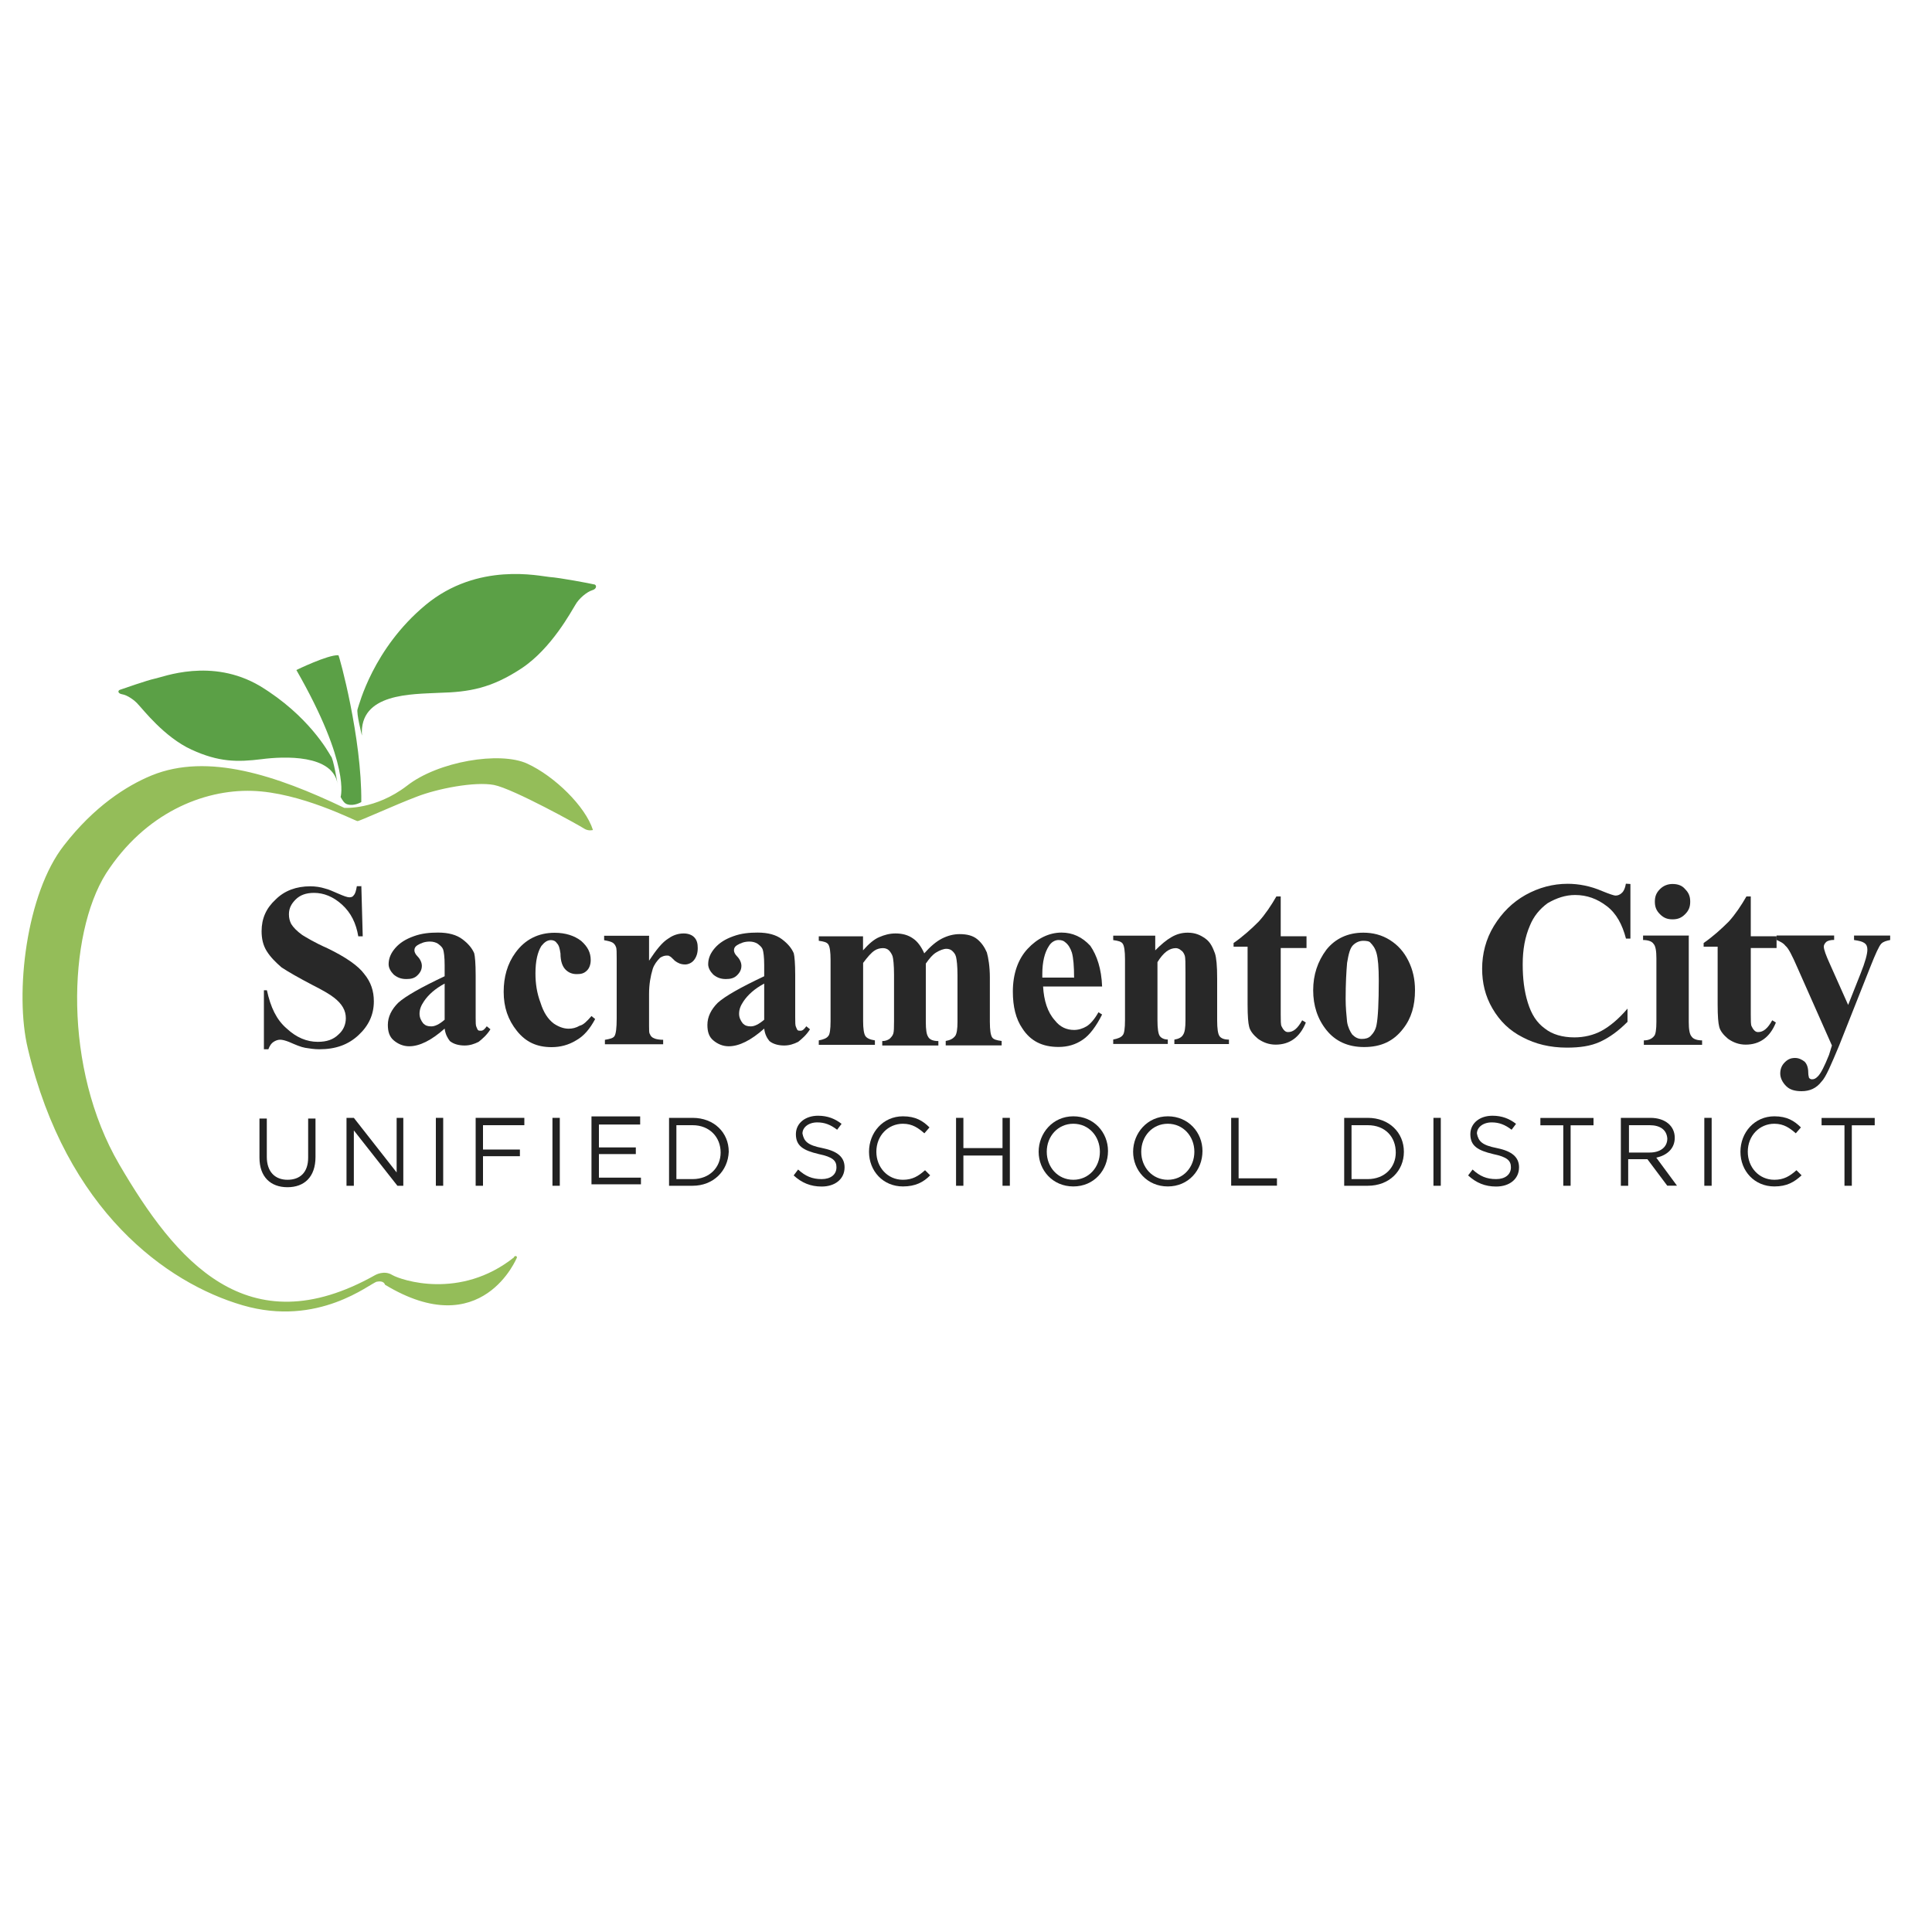<?xml version="1.0" encoding="utf-8"?>
<!-- Generator: Adobe Illustrator 23.0.1, SVG Export Plug-In . SVG Version: 6.00 Build 0)  -->
<svg version="1.1" id="Layer_1" xmlns="http://www.w3.org/2000/svg" xmlns:xlink="http://www.w3.org/1999/xlink" x="0px" y="0px"
	 viewBox="0 0 200 200" style="enable-background:new 0 0 200 200;" xml:space="preserve">
<style type="text/css">
	.st0{fill:#94BD59;}
	.st1{fill:#5BA046;}
	.st2{fill:#282828;}
	.st3{fill:#212121;}
</style>
<g>
	<g>
		<g id="apple_1_">
			<path class="st0" d="M53.52,130.16c0,0-3.59,8.94-13.67,2.83c0,0-0.08-0.46-0.84-0.31c-0.69,0.15-6.03,4.74-13.9,2.44
				s-18.26-9.78-22.23-26.58C1.5,102.81,2.72,92.5,6.61,87.53c3.13-4.05,6.49-6.19,9.09-7.26c5.81-2.37,12.91,0,19.94,3.36
				c0,0,3.21,0.23,6.49-2.29c3.21-2.52,9.62-3.59,12.45-2.29c2.83,1.3,6.03,4.43,6.8,6.87c0,0-0.46,0.15-0.92-0.15
				c-0.46-0.31-7.33-4.12-9.32-4.51c-1.99-0.38-5.88,0.38-8.02,1.22c-2.22,0.84-5.88,2.52-6.11,2.52c-0.23,0-5.88-2.98-10.92-3.13
				c-5.04-0.15-11.08,2.29-15.12,8.56c-3.97,6.34-4.43,20.17,1.37,30.1s13.22,18.94,26.51,11.46c0,0,0.92-0.53,1.76,0
				c0.92,0.53,7.03,2.6,12.6-1.83C53.13,130.16,53.44,129.85,53.52,130.16"/>
			<path class="st1" d="M37.4,83.03c0,0-0.76,0.46-1.45,0.23c-0.31-0.08-0.53-0.46-0.69-0.76c0,0,1.07-3.28-4.58-13.14
				c0,0,3.28-1.6,4.35-1.53C35.11,67.83,37.47,76.38,37.4,83.03"/>
			<path class="st1" d="M37.47,76.15c-0.31-4.43,5.19-4.28,8.02-4.43c3.06-0.08,5.35-0.46,8.48-2.52c3.13-2.06,5.19-5.96,5.58-6.57
				c0.38-0.69,1.22-1.37,1.76-1.53c0.53-0.15,0.46-0.61,0.15-0.61c-0.31-0.08-3.51-0.69-4.58-0.76c-0.99-0.08-7.41-1.6-12.83,2.9
				c-5.42,4.51-6.87,10.31-7.03,10.77C36.86,73.78,37.47,76.15,37.47,76.15"/>
			<path class="st1" d="M34.95,81.19c-0.46-3.13-5.58-2.9-7.87-2.6c-2.52,0.31-4.43,0.31-7.26-0.99c-2.83-1.3-5.04-4.2-5.5-4.66
				c-0.38-0.46-1.15-0.99-1.68-1.07c-0.46-0.08-0.46-0.38-0.23-0.46c0.23-0.08,2.83-0.99,3.59-1.15c0.84-0.15,5.88-2.22,10.92,0.76
				c5.04,3.06,7.1,6.87,7.33,7.26C34.5,78.44,34.95,81.19,34.95,81.19"/>
		</g>
		<g>
			<path class="st2" d="M37.4,91.51l0.15,5.42h-0.46c-0.23-1.37-0.76-2.44-1.68-3.28c-0.92-0.84-1.91-1.22-2.9-1.22
				c-0.84,0-1.45,0.23-1.91,0.69s-0.69,0.92-0.69,1.53c0,0.38,0.08,0.69,0.23,0.99c0.23,0.38,0.61,0.76,1.15,1.15
				c0.38,0.23,1.22,0.76,2.6,1.37c1.91,0.92,3.21,1.83,3.82,2.67c0.69,0.84,0.99,1.76,0.99,2.83c0,1.37-0.53,2.52-1.6,3.51
				c-1.07,0.99-2.37,1.45-4.05,1.45c-0.53,0-0.99-0.08-1.45-0.15c-0.46-0.08-0.99-0.31-1.68-0.61c-0.38-0.15-0.69-0.23-0.92-0.23
				s-0.46,0.08-0.69,0.23c-0.23,0.15-0.38,0.38-0.53,0.76h-0.46v-6.11h0.31c0.38,1.76,0.99,3.06,2.06,3.97
				c0.99,0.92,2.06,1.37,3.21,1.37c0.92,0,1.6-0.23,2.14-0.76c0.53-0.46,0.76-1.07,0.76-1.68c0-0.38-0.08-0.76-0.31-1.15
				c-0.23-0.38-0.53-0.69-0.92-0.99c-0.38-0.31-1.15-0.76-2.22-1.3c-1.45-0.76-2.52-1.37-3.21-1.83c-0.61-0.53-1.15-1.07-1.53-1.68
				s-0.53-1.3-0.53-2.06c0-1.3,0.46-2.37,1.45-3.28c0.92-0.92,2.14-1.37,3.59-1.37c0.53,0,1.07,0.08,1.53,0.23
				c0.38,0.08,0.84,0.31,1.37,0.53c0.53,0.23,0.92,0.38,1.15,0.38c0.23,0,0.38-0.08,0.46-0.23c0.15-0.15,0.23-0.46,0.31-0.92h0.46
				V91.51z"/>
			<path class="st2" d="M46.03,106.48c-1.37,1.22-2.6,1.83-3.67,1.83c-0.61,0-1.15-0.23-1.6-0.61s-0.61-0.92-0.61-1.6
				c0-0.84,0.38-1.6,1.07-2.29c0.76-0.69,2.37-1.6,4.81-2.75v-1.15c0-0.84-0.08-1.37-0.15-1.6c-0.08-0.23-0.23-0.38-0.53-0.61
				c-0.23-0.15-0.53-0.23-0.84-0.23c-0.53,0-0.92,0.15-1.3,0.38c-0.23,0.15-0.31,0.31-0.31,0.53c0,0.15,0.08,0.38,0.31,0.61
				c0.31,0.31,0.46,0.69,0.46,0.99c0,0.38-0.15,0.69-0.46,0.99c-0.31,0.31-0.69,0.38-1.15,0.38c-0.53,0-0.92-0.15-1.3-0.46
				c-0.31-0.31-0.53-0.69-0.53-1.07c0-0.61,0.23-1.15,0.69-1.68c0.46-0.53,1.07-0.92,1.91-1.22c0.84-0.31,1.68-0.38,2.52-0.38
				c1.07,0,1.91,0.23,2.52,0.69c0.61,0.46,0.99,0.92,1.22,1.45c0.08,0.31,0.15,1.07,0.15,2.29v4.35c0,0.53,0,0.84,0.08,0.99
				c0.08,0.15,0.08,0.23,0.15,0.31c0.08,0.08,0.15,0.08,0.31,0.08c0.23,0,0.38-0.15,0.61-0.46l0.38,0.31
				c-0.38,0.61-0.84,0.99-1.22,1.3c-0.46,0.23-0.92,0.38-1.45,0.38c-0.61,0-1.15-0.15-1.53-0.46
				C46.34,107.47,46.11,107.09,46.03,106.48z M46.03,105.56v-3.74c-0.99,0.53-1.68,1.15-2.14,1.83c-0.31,0.46-0.46,0.84-0.46,1.3
				c0,0.38,0.15,0.69,0.38,0.99c0.23,0.23,0.46,0.31,0.84,0.31C45.04,106.25,45.5,106.02,46.03,105.56z"/>
			<path class="st2" d="M61.23,105.18l0.38,0.31c-0.53,0.99-1.15,1.76-1.99,2.22c-0.76,0.46-1.6,0.69-2.52,0.69
				c-1.53,0-2.67-0.53-3.59-1.68c-0.92-1.15-1.37-2.44-1.37-4.05c0-1.53,0.38-2.9,1.22-4.05c0.99-1.37,2.37-2.06,4.05-2.06
				c1.15,0,2.06,0.31,2.75,0.84c0.69,0.61,0.99,1.22,0.99,1.99c0,0.46-0.15,0.84-0.38,1.07c-0.31,0.31-0.61,0.38-1.07,0.38
				s-0.84-0.15-1.15-0.46c-0.31-0.31-0.53-0.84-0.53-1.68c-0.08-0.53-0.15-0.84-0.38-1.07c-0.15-0.23-0.38-0.31-0.61-0.31
				c-0.38,0-0.69,0.23-0.99,0.61c-0.38,0.61-0.61,1.53-0.61,2.83c0,1.07,0.15,2.06,0.53,3.06c0.31,0.99,0.76,1.68,1.37,2.14
				c0.46,0.31,0.99,0.53,1.53,0.53c0.38,0,0.76-0.08,1.15-0.31C60.39,106.1,60.77,105.71,61.23,105.18z"/>
			<path class="st2" d="M67.19,96.93v2.52c0.76-1.15,1.37-1.91,1.99-2.29c0.53-0.38,1.07-0.53,1.6-0.53c0.46,0,0.84,0.15,1.07,0.38
				c0.31,0.31,0.38,0.69,0.38,1.15c0,0.53-0.15,0.92-0.38,1.22s-0.61,0.46-0.92,0.46c-0.46,0-0.76-0.15-1.07-0.38
				c-0.31-0.31-0.46-0.46-0.53-0.46c-0.08-0.08-0.15-0.08-0.31-0.08c-0.23,0-0.46,0.08-0.69,0.23c-0.31,0.31-0.61,0.69-0.76,1.15
				c-0.23,0.76-0.38,1.6-0.38,2.6v2.6v0.69c0,0.46,0,0.76,0.08,0.84c0.08,0.23,0.23,0.38,0.46,0.46c0.15,0.08,0.53,0.15,0.92,0.15
				v0.46h-6.03v-0.46c0.46-0.08,0.84-0.15,0.99-0.38c0.15-0.23,0.23-0.84,0.23-1.83v-6.19c0-0.61,0-1.07-0.08-1.22
				c-0.08-0.23-0.23-0.38-0.38-0.46c-0.15-0.08-0.38-0.15-0.84-0.23v-0.46h4.66V96.93z"/>
			<path class="st2" d="M79.11,106.48c-1.37,1.22-2.6,1.83-3.67,1.83c-0.61,0-1.15-0.23-1.6-0.61c-0.46-0.38-0.61-0.92-0.61-1.6
				c0-0.84,0.38-1.6,1.07-2.29c0.76-0.69,2.37-1.6,4.81-2.75v-1.15c0-0.84-0.08-1.37-0.15-1.6c-0.08-0.23-0.23-0.38-0.53-0.61
				c-0.23-0.15-0.53-0.23-0.84-0.23c-0.53,0-0.92,0.15-1.3,0.38c-0.23,0.15-0.31,0.31-0.31,0.53c0,0.15,0.08,0.38,0.31,0.61
				c0.31,0.31,0.46,0.69,0.46,0.99c0,0.38-0.15,0.69-0.46,0.99s-0.69,0.38-1.15,0.38c-0.53,0-0.92-0.15-1.3-0.46
				c-0.31-0.31-0.53-0.69-0.53-1.07c0-0.61,0.23-1.15,0.69-1.68c0.46-0.53,1.07-0.92,1.91-1.22c0.84-0.31,1.68-0.38,2.52-0.38
				c1.07,0,1.91,0.23,2.52,0.69c0.61,0.46,0.99,0.92,1.22,1.45c0.08,0.31,0.15,1.07,0.15,2.29v4.35c0,0.53,0,0.84,0.08,0.99
				c0.08,0.15,0.08,0.23,0.15,0.31s0.15,0.08,0.31,0.08c0.23,0,0.38-0.15,0.61-0.46l0.38,0.31c-0.38,0.61-0.84,0.99-1.22,1.3
				c-0.46,0.23-0.92,0.38-1.45,0.38c-0.61,0-1.15-0.15-1.53-0.46C79.41,107.47,79.18,107.09,79.11,106.48z M79.11,105.56v-3.74
				c-0.99,0.53-1.68,1.15-2.14,1.83c-0.31,0.46-0.46,0.84-0.46,1.3c0,0.38,0.15,0.69,0.38,0.99c0.23,0.23,0.46,0.31,0.84,0.31
				C78.11,106.25,78.57,106.02,79.11,105.56z"/>
			<path class="st2" d="M89.34,96.93v1.45c0.61-0.69,1.15-1.15,1.68-1.37c0.53-0.23,1.07-0.38,1.68-0.38c0.69,0,1.3,0.15,1.83,0.53
				c0.46,0.31,0.84,0.84,1.15,1.53c0.61-0.69,1.22-1.22,1.83-1.53c0.61-0.31,1.22-0.46,1.83-0.46c0.76,0,1.37,0.15,1.83,0.53
				c0.46,0.38,0.76,0.84,0.99,1.37c0.15,0.53,0.31,1.45,0.31,2.6v4.58c0,0.84,0.08,1.37,0.23,1.6c0.15,0.23,0.46,0.31,0.99,0.38
				v0.46H97.9v-0.46c0.46-0.08,0.76-0.23,0.99-0.53c0.15-0.23,0.23-0.69,0.23-1.45v-4.81c0-0.99-0.08-1.6-0.15-1.91
				c-0.08-0.31-0.23-0.46-0.38-0.61c-0.15-0.15-0.38-0.23-0.61-0.23c-0.31,0-0.69,0.15-1.07,0.38s-0.69,0.61-1.07,1.15v6.03
				c0,0.84,0.08,1.3,0.23,1.53c0.15,0.31,0.53,0.46,1.07,0.46v0.46h-5.81v-0.46c0.31,0,0.53-0.08,0.76-0.23
				c0.15-0.15,0.31-0.31,0.38-0.53s0.08-0.61,0.08-1.3v-4.81c0-0.99-0.08-1.68-0.15-1.91c-0.08-0.23-0.23-0.46-0.38-0.61
				c-0.15-0.15-0.38-0.23-0.61-0.23c-0.31,0-0.61,0.08-0.84,0.23c-0.38,0.23-0.76,0.69-1.22,1.3v6.03c0,0.76,0.08,1.3,0.23,1.53
				c0.15,0.23,0.46,0.38,0.99,0.46v0.46h-5.81v-0.46c0.46-0.08,0.84-0.23,0.99-0.46c0.15-0.15,0.23-0.69,0.23-1.53v-6.34
				c0-0.84-0.08-1.37-0.23-1.6c-0.15-0.23-0.46-0.31-0.99-0.38v-0.46L89.34,96.93L89.34,96.93z"/>
			<path class="st2" d="M114.09,102.12h-6.11c0.08,1.45,0.46,2.67,1.22,3.51c0.53,0.69,1.22,0.99,1.99,0.99
				c0.46,0,0.92-0.15,1.3-0.38c0.38-0.23,0.84-0.76,1.22-1.45l0.38,0.23c-0.61,1.22-1.3,2.14-1.99,2.6
				c-0.76,0.53-1.6,0.76-2.52,0.76c-1.68,0-2.9-0.61-3.74-1.91c-0.69-0.99-0.99-2.29-0.99-3.82c0-1.83,0.53-3.36,1.53-4.43
				c0.99-1.07,2.22-1.68,3.51-1.68c1.15,0,2.14,0.46,2.98,1.37C113.56,98.92,114.02,100.29,114.09,102.12z M111.19,101.28
				c0-1.3-0.08-2.14-0.23-2.67c-0.15-0.46-0.38-0.84-0.69-1.07c-0.15-0.15-0.38-0.23-0.69-0.23c-0.38,0-0.76,0.23-0.99,0.61
				c-0.46,0.69-0.69,1.68-0.69,2.9v0.38h3.28V101.28z"/>
			<path class="st2" d="M119.59,96.93v1.45c0.61-0.61,1.15-1.07,1.68-1.37c0.53-0.31,1.07-0.46,1.68-0.46c0.76,0,1.3,0.23,1.83,0.61
				c0.53,0.38,0.76,0.92,0.99,1.53c0.15,0.46,0.23,1.3,0.23,2.6v4.35c0,0.84,0.08,1.37,0.23,1.6c0.15,0.23,0.46,0.38,0.99,0.38v0.46
				h-5.65v-0.46c0.46-0.08,0.76-0.23,0.92-0.53c0.15-0.23,0.23-0.69,0.23-1.45v-4.97c0-0.92,0-1.53-0.08-1.76
				c-0.08-0.23-0.23-0.46-0.38-0.53c-0.15-0.15-0.38-0.23-0.53-0.23c-0.69,0-1.3,0.46-1.91,1.45v6.03c0,0.84,0.08,1.37,0.23,1.6
				c0.15,0.23,0.46,0.38,0.84,0.38v0.46h-5.65v-0.46c0.46-0.08,0.84-0.23,0.99-0.46c0.15-0.15,0.23-0.69,0.23-1.53V99.3
				c0-0.84-0.08-1.37-0.23-1.6c-0.15-0.23-0.46-0.31-0.99-0.38v-0.46h4.35V96.93z"/>
			<path class="st2" d="M132.58,92.8v4.12h2.67v1.22h-2.67v6.87c0,0.61,0,1.07,0.08,1.22c0.08,0.15,0.15,0.31,0.31,0.46
				c0.15,0.15,0.31,0.15,0.38,0.15c0.53,0,0.99-0.38,1.45-1.22l0.38,0.23c-0.61,1.53-1.68,2.29-3.13,2.29
				c-0.69,0-1.3-0.23-1.83-0.61c-0.46-0.38-0.84-0.84-0.92-1.3c-0.08-0.31-0.15-0.99-0.15-2.22V98h-1.45v-0.38
				c0.99-0.69,1.83-1.45,2.6-2.22c0.69-0.76,1.3-1.68,1.83-2.6C132.12,92.8,132.58,92.8,132.58,92.8z"/>
			<path class="st2" d="M141.13,96.55c0.99,0,1.91,0.23,2.75,0.76c0.84,0.53,1.45,1.22,1.91,2.14c0.46,0.92,0.69,1.91,0.69,3.06
				c0,1.6-0.38,2.9-1.22,3.97c-0.99,1.3-2.29,1.91-4.05,1.91c-1.68,0-2.98-0.61-3.9-1.76c-0.92-1.15-1.37-2.52-1.37-4.12
				c0-1.6,0.46-2.98,1.37-4.2C138.23,97.16,139.53,96.55,141.13,96.55z M141.13,97.39c-0.38,0-0.76,0.15-1.07,0.46
				s-0.46,0.92-0.61,1.83c-0.08,0.92-0.15,2.14-0.15,3.74c0,0.84,0.08,1.68,0.15,2.37c0.08,0.53,0.31,0.99,0.53,1.3
				c0.31,0.31,0.61,0.46,0.99,0.46c0.38,0,0.69-0.08,0.92-0.31c0.31-0.31,0.53-0.69,0.61-1.15c0.15-0.76,0.23-2.29,0.23-4.58
				c0-1.37-0.08-2.29-0.23-2.83s-0.38-0.84-0.69-1.15C141.74,97.46,141.51,97.39,141.13,97.39z"/>
			<path class="st2" d="M168.78,91.51v5.65h-0.46c-0.38-1.45-0.99-2.6-1.99-3.36c-0.99-0.76-2.06-1.15-3.28-1.15
				c-0.99,0-1.91,0.31-2.83,0.84c-0.84,0.61-1.45,1.37-1.83,2.29c-0.53,1.22-0.76,2.52-0.76,4.05c0,1.45,0.15,2.75,0.53,3.97
				c0.38,1.22,0.92,2.06,1.76,2.67c0.76,0.61,1.83,0.92,3.06,0.92c0.99,0,1.99-0.23,2.83-0.69c0.84-0.46,1.76-1.22,2.67-2.29v1.37
				c-0.92,0.92-1.83,1.6-2.83,2.06c-0.99,0.46-2.14,0.61-3.44,0.61c-1.76,0-3.28-0.38-4.58-1.07c-1.37-0.69-2.37-1.68-3.13-2.98
				c-0.76-1.3-1.07-2.67-1.07-4.12c0-1.53,0.38-3.06,1.22-4.43c0.84-1.37,1.91-2.44,3.28-3.21c1.37-0.76,2.83-1.15,4.35-1.15
				c1.15,0,2.37,0.23,3.59,0.76c0.76,0.31,1.22,0.46,1.37,0.46c0.23,0,0.46-0.08,0.69-0.31c0.15-0.15,0.31-0.46,0.38-0.92
				L168.78,91.51L168.78,91.51z"/>
			<path class="st2" d="M174.82,96.93v8.86c0,0.76,0.08,1.3,0.31,1.53c0.15,0.23,0.53,0.38,1.07,0.38v0.46h-6.03v-0.46
				c0.46,0,0.84-0.15,1.07-0.46c0.15-0.15,0.23-0.69,0.23-1.45v-6.57c0-0.76-0.08-1.3-0.31-1.53c-0.15-0.23-0.53-0.38-1.07-0.38
				v-0.46h4.74V96.93z M173.14,91.51c0.53,0,0.99,0.15,1.3,0.53c0.38,0.38,0.53,0.76,0.53,1.3s-0.15,0.92-0.53,1.3
				c-0.38,0.38-0.76,0.53-1.3,0.53s-0.92-0.15-1.3-0.53c-0.38-0.38-0.53-0.76-0.53-1.3s0.15-0.92,0.53-1.3
				C172.22,91.66,172.68,91.51,173.14,91.51z"/>
			<path class="st2" d="M181.24,92.8v4.12h2.67v1.22h-2.67v6.87c0,0.61,0,1.07,0.08,1.22c0.08,0.15,0.15,0.31,0.31,0.46
				c0.15,0.15,0.31,0.15,0.38,0.15c0.53,0,0.99-0.38,1.45-1.22l0.38,0.23c-0.61,1.53-1.68,2.29-3.13,2.29
				c-0.69,0-1.3-0.23-1.83-0.61c-0.46-0.38-0.84-0.84-0.92-1.3c-0.08-0.31-0.15-0.99-0.15-2.22V98h-1.45v-0.38
				c0.99-0.69,1.83-1.45,2.6-2.22c0.69-0.76,1.3-1.68,1.83-2.6C180.78,92.8,181.24,92.8,181.24,92.8z"/>
			<path class="st2" d="M189.64,108.23l-3.59-8.1c-0.53-1.22-0.92-1.99-1.22-2.22c-0.23-0.31-0.61-0.46-0.92-0.61v-0.46h5.96v0.46
				c-0.38,0-0.69,0.08-0.84,0.23c-0.15,0.15-0.23,0.31-0.23,0.46c0,0.31,0.23,0.92,0.61,1.76l1.91,4.28l1.3-3.28
				c0.46-1.15,0.69-1.99,0.69-2.44c0-0.31-0.08-0.53-0.31-0.69s-0.53-0.23-1.07-0.31v-0.46h3.74v0.46
				c-0.38,0.08-0.69,0.15-0.92,0.38c-0.23,0.23-0.61,1.07-1.15,2.44l-3.21,8.1c-0.84,1.99-1.37,3.28-1.83,3.74
				c-0.53,0.69-1.22,0.99-2.06,0.99c-0.69,0-1.22-0.15-1.6-0.53c-0.38-0.38-0.61-0.84-0.61-1.3c0-0.46,0.15-0.84,0.46-1.15
				c0.31-0.31,0.61-0.46,1.07-0.46c0.38,0,0.69,0.15,0.99,0.38c0.23,0.23,0.38,0.61,0.38,1.15c0,0.31,0.08,0.46,0.08,0.53
				c0.08,0.08,0.15,0.15,0.31,0.15c0.23,0,0.38-0.08,0.61-0.31c0.31-0.31,0.69-1.07,1.15-2.22L189.64,108.23z"/>
		</g>
		<g>
			<path class="st3" d="M32.66,119.77c0,2.06-1.15,3.13-2.9,3.13s-2.9-1.07-2.9-3.06v-4.05h0.76v3.97c0,1.53,0.84,2.37,2.14,2.37
				s2.14-0.76,2.14-2.29v-4.05h0.76V119.77z"/>
			<path class="st3" d="M40.99,115.72h0.76v7.03h-0.61l-4.51-5.73v5.73h-0.76v-7.03h0.76l4.43,5.65v-5.65H40.99z"/>
			<path class="st3" d="M45.88,115.72v7.03h-0.76v-7.03H45.88z"/>
			<path class="st3" d="M54.28,116.48H50V119h3.82v0.69H50v3.06h-0.76v-7.03h5.04V116.48z"/>
			<path class="st3" d="M57.95,115.72v7.03h-0.76v-7.03H57.95z"/>
			<path class="st3" d="M66.35,116.41H62v2.37h3.82v0.69H62v2.44h4.35v0.69h-5.12v-7.03h5.04v0.84H66.35z"/>
			<path class="st3" d="M71.7,122.75h-2.44v-7.03h2.44c2.22,0,3.74,1.53,3.74,3.51C75.36,121.22,73.84,122.75,71.7,122.75z
				 M71.7,116.48h-1.68v5.58h1.68c1.76,0,2.9-1.22,2.9-2.75C74.6,117.71,73.45,116.48,71.7,116.48z"/>
			<path class="st3" d="M85.14,118.85c1.53,0.31,2.29,0.92,2.29,1.99c0,1.22-0.99,1.99-2.37,1.99c-1.15,0-2.06-0.38-2.9-1.15
				l0.46-0.61c0.76,0.69,1.45,0.99,2.44,0.99c0.92,0,1.53-0.46,1.53-1.22c0-0.69-0.38-1.07-1.83-1.37c-1.6-0.38-2.37-0.84-2.37-2.06
				c0-1.15,0.99-1.91,2.29-1.91c0.99,0,1.76,0.31,2.44,0.84l-0.46,0.61c-0.69-0.53-1.3-0.76-2.06-0.76c-0.92,0-1.53,0.53-1.53,1.15
				C83.23,118.16,83.61,118.55,85.14,118.85z"/>
			<path class="st3" d="M93.47,122.82c-2.06,0-3.51-1.6-3.51-3.59s1.45-3.67,3.51-3.67c1.3,0,2.06,0.46,2.75,1.15l-0.53,0.61
				c-0.61-0.53-1.22-0.99-2.22-0.99c-1.53,0-2.75,1.22-2.75,2.9c0,1.6,1.15,2.9,2.75,2.9c0.99,0,1.6-0.38,2.29-0.99l0.53,0.53
				C95.61,122.37,94.77,122.82,93.47,122.82z"/>
			<path class="st3" d="M99.73,119.62v3.13h-0.76v-7.03h0.76v3.13h4.05v-3.13h0.76v7.03h-0.76v-3.13H99.73z"/>
			<path class="st3" d="M111.11,122.82c-2.14,0-3.59-1.68-3.59-3.59s1.45-3.67,3.59-3.67c2.14,0,3.59,1.68,3.59,3.59
				C114.7,121.14,113.25,122.82,111.11,122.82z M111.11,116.33c-1.6,0-2.75,1.3-2.75,2.9s1.15,2.9,2.75,2.9s2.75-1.3,2.75-2.9
				S112.72,116.33,111.11,116.33z"/>
			<path class="st3" d="M120.89,122.82c-2.14,0-3.59-1.68-3.59-3.59s1.45-3.67,3.59-3.67c2.14,0,3.59,1.68,3.59,3.59
				C124.48,121.14,123.03,122.82,120.89,122.82z M120.89,116.33c-1.6,0-2.75,1.3-2.75,2.9s1.15,2.9,2.75,2.9s2.75-1.3,2.75-2.9
				S122.49,116.33,120.89,116.33z"/>
			<path class="st3" d="M127.46,115.72h0.76v6.26h3.97v0.76h-4.74V115.72z"/>
			<path class="st3" d="M141.59,122.75h-2.44v-7.03h2.44c2.22,0,3.74,1.53,3.74,3.51C145.33,121.22,143.81,122.75,141.59,122.75z
				 M141.59,116.48h-1.68v5.58h1.68c1.76,0,2.9-1.22,2.9-2.75C144.49,117.71,143.42,116.48,141.59,116.48z"/>
			<path class="st3" d="M149.15,115.72v7.03h-0.76v-7.03H149.15z"/>
			<path class="st3" d="M154.96,118.85c1.53,0.31,2.29,0.92,2.29,1.99c0,1.22-0.99,1.99-2.37,1.99c-1.15,0-2.06-0.38-2.9-1.15
				l0.46-0.61c0.76,0.69,1.45,0.99,2.44,0.99c0.92,0,1.53-0.46,1.53-1.22c0-0.69-0.38-1.07-1.83-1.37c-1.6-0.38-2.37-0.84-2.37-2.06
				c0-1.15,0.99-1.91,2.29-1.91c0.99,0,1.76,0.31,2.44,0.84l-0.46,0.61c-0.69-0.53-1.3-0.76-2.06-0.76c-0.92,0-1.53,0.53-1.53,1.15
				C153.05,118.16,153.43,118.55,154.96,118.85z"/>
			<path class="st3" d="M162.67,122.75h-0.84v-6.26h-2.37v-0.76h5.5v0.76h-2.37v6.26H162.67z"/>
			<path class="st3" d="M172.6,122.75l-2.06-2.75h-1.99v2.75h-0.76v-7.03h3.06c1.53,0,2.52,0.84,2.52,2.06
				c0,1.15-0.84,1.83-1.91,2.06l2.14,2.9H172.6z M170.77,116.48h-2.14v2.83h2.14c1.07,0,1.83-0.53,1.83-1.45
				C172.53,116.94,171.84,116.48,170.77,116.48z"/>
			<path class="st3" d="M177.19,115.72v7.03h-0.76v-7.03H177.19z"/>
			<path class="st3" d="M183.68,122.82c-2.06,0-3.51-1.6-3.51-3.59s1.45-3.67,3.51-3.67c1.3,0,2.06,0.46,2.75,1.15l-0.53,0.61
				c-0.61-0.53-1.22-0.99-2.22-0.99c-1.53,0-2.75,1.22-2.75,2.9c0,1.6,1.15,2.9,2.75,2.9c0.99,0,1.6-0.38,2.29-0.99l0.53,0.53
				C185.74,122.37,184.98,122.82,183.68,122.82z"/>
			<path class="st3" d="M191.78,122.75h-0.84v-6.26h-2.37v-0.76h5.5v0.76h-2.37v6.26H191.78z"/>
		</g>
	</g>
</g>
</svg>
